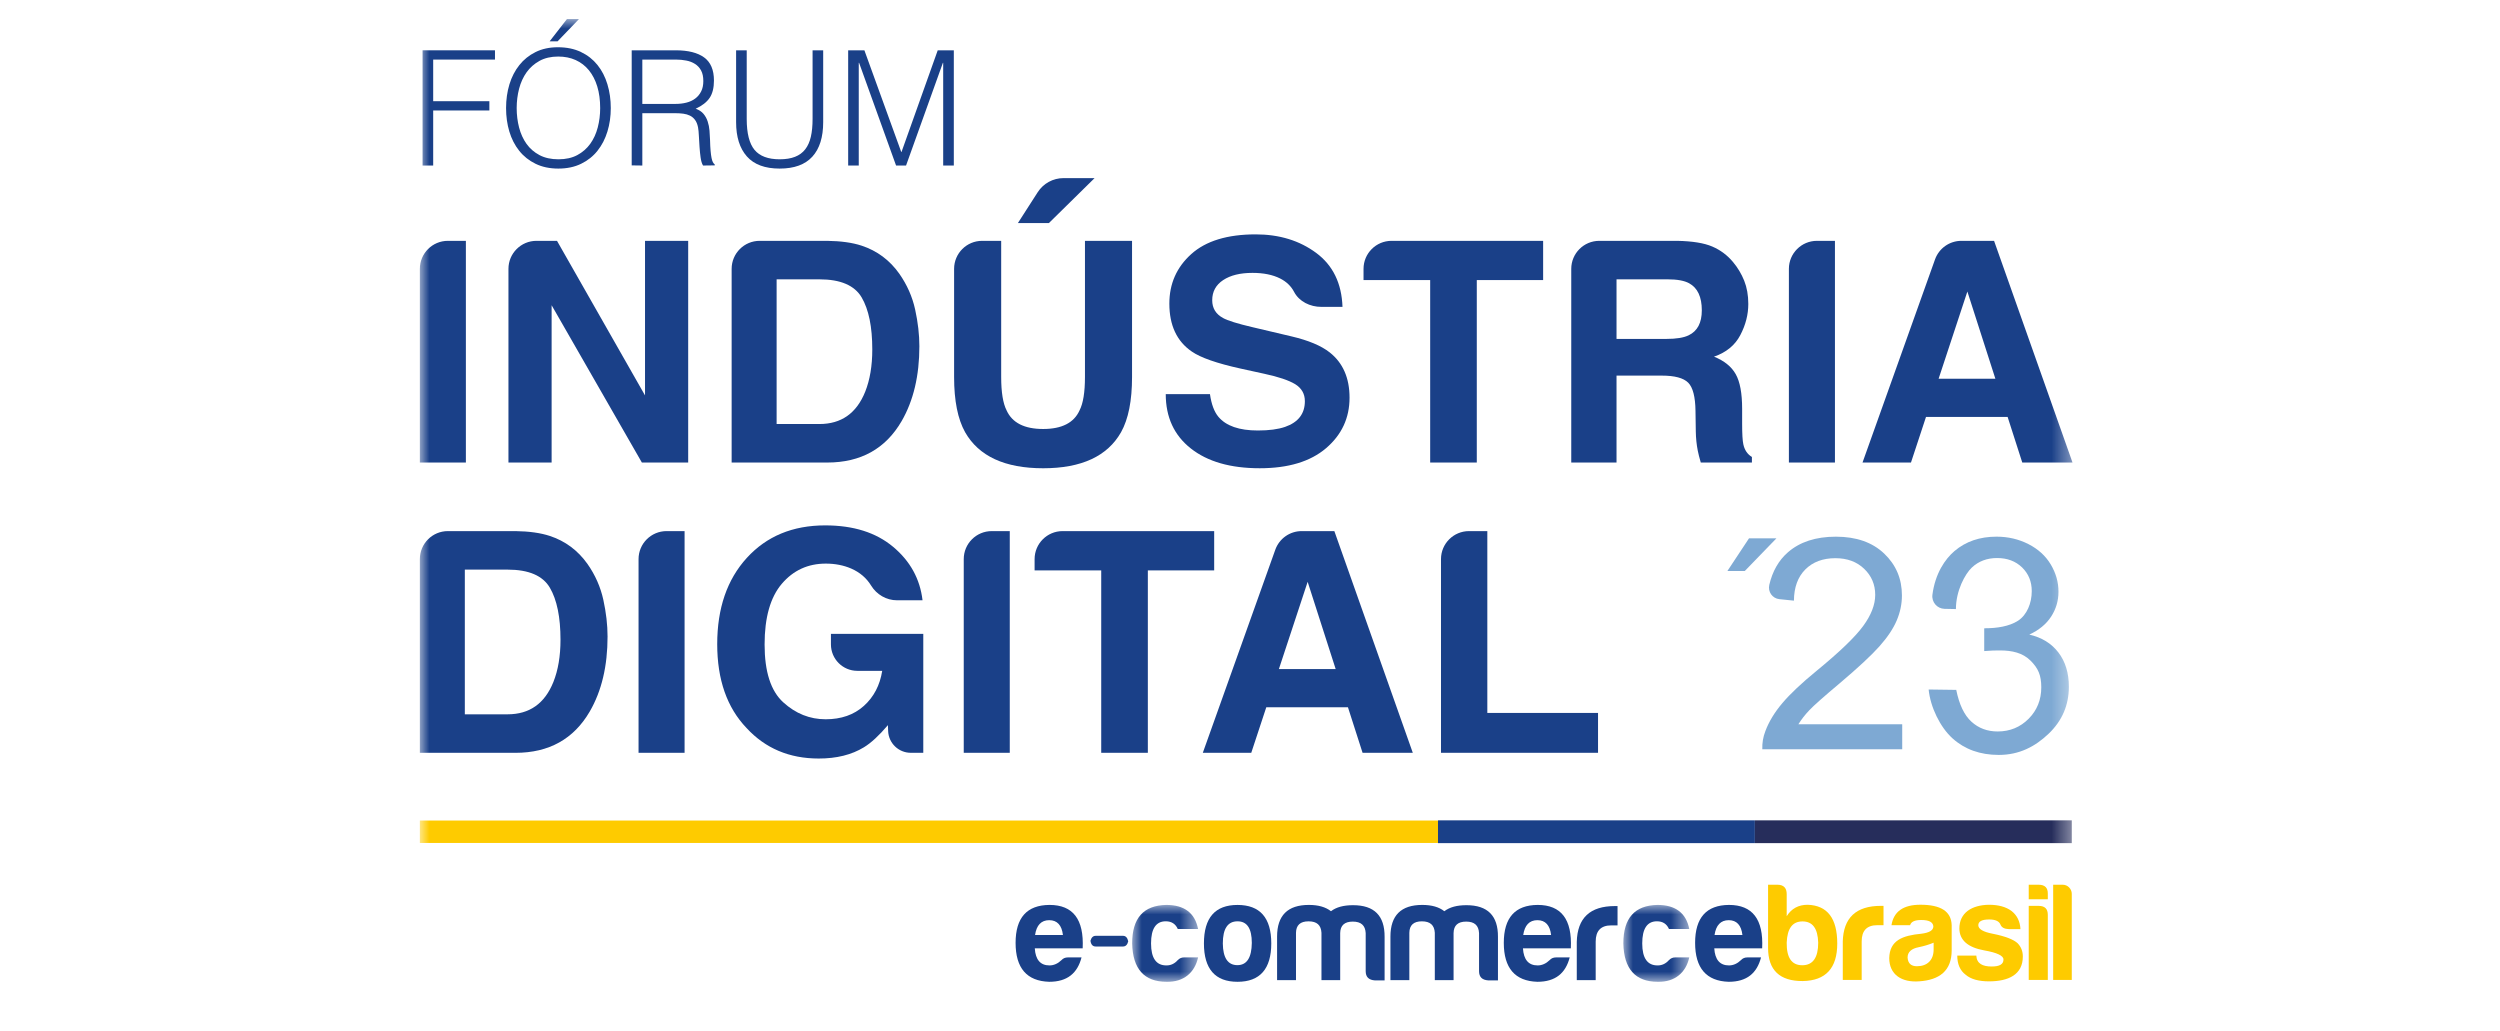 <?xml version="1.0" encoding="UTF-8"?> <svg xmlns="http://www.w3.org/2000/svg" xmlns:xlink="http://www.w3.org/1999/xlink" width="131px" height="54px" viewBox="0 0 131 54" version="1.1"><title>forum-industria-digital-23</title><defs><polygon id="path-1" points="8.63027545e-15 4.31513772e-15 3.455 4.31513772e-15 3.455 4.028 8.63027545e-15 4.028"></polygon><polygon id="path-3" points="0 4.31513772e-15 3.455 4.31513772e-15 3.455 4.028 0 4.028"></polygon><polygon id="path-5" points="0 50.447 86.6 50.447 86.6 0 0 0"></polygon></defs><g id="forum-industria-digital-23" stroke="none" stroke-width="1" fill="none" fill-rule="evenodd"><g id="Group-63" transform="translate(22, 1)"><path d="M32.237,47.995 L33.698,47.995 C33.639,47.482 33.396,47.217 32.979,47.217 C32.561,47.217 32.311,47.482 32.237,47.995 M32.978,50.446 C31.804,50.41 31.217,49.727 31.217,48.406 C31.217,47.086 31.812,46.426 32.993,46.418 C34.227,46.418 34.805,47.174 34.732,48.693 L32.223,48.693 C32.259,49.288 32.516,49.588 32.993,49.588 C33.221,49.588 33.434,49.492 33.624,49.308 C33.712,49.213 33.821,49.169 33.954,49.169 L34.672,49.169 C34.46,49.991 33.931,50.446 32.978,50.446" id="Fill-1" fill="#1A4088"></path><path d="M35.413,48.037 L36.846,48.037 C36.987,48.037 37.077,48.133 37.119,48.324 C37.076,48.504 36.985,48.597 36.846,48.597 L35.413,48.597 C35.258,48.597 35.168,48.496 35.14,48.295 C35.189,48.122 35.28,48.037 35.413,48.037" id="Fill-3" fill="#1A4088"></path><g id="Group-7" transform="translate(37.325, 46.418)"><mask id="mask-2" fill="white"><use xlink:href="#path-1"></use></mask><g id="Clip-6"></g><path d="M1.804,4.028 C0.63,4.028 0.029,3.353 8.63027545e-15,2.017 C8.63027545e-15,0.69 0.595,0.022 1.79,4.31513772e-15 C2.73,4.31513772e-15 3.287,0.419 3.455,1.261 L2.391,1.261 C2.274,0.998 2.068,0.858 1.761,0.858 C1.247,0.858 0.99,1.247 0.99,2.017 C0.99,2.788 1.261,3.177 1.804,3.17 C2.032,3.17 2.229,3.074 2.391,2.89 C2.487,2.794 2.597,2.75 2.721,2.75 L3.455,2.75 C3.279,3.544 2.708,4.049 1.804,4.028" id="Fill-5" fill="#1A4088" mask="url(#mask-2)"></path></g><path d="M42.076,48.436 C42.084,49.192 42.34,49.574 42.839,49.574 C43.337,49.574 43.587,49.177 43.595,48.406 C43.595,47.65 43.345,47.277 42.847,47.277 C42.332,47.277 42.076,47.665 42.076,48.436 M44.615,48.436 C44.615,49.772 44.02,50.446 42.847,50.446 C41.673,50.446 41.086,49.772 41.086,48.436 C41.086,47.087 41.673,46.419 42.847,46.419 C44.02,46.419 44.615,47.087 44.615,48.436" id="Fill-8" fill="#1A4088"></path><path d="M45.91,47.879 L45.91,50.359 L44.919,50.359 L44.919,48.077 C44.919,46.969 45.476,46.418 46.583,46.418 C47.082,46.418 47.463,46.528 47.743,46.748 C48.022,46.534 48.403,46.432 48.902,46.432 C50.01,46.432 50.561,46.983 50.553,48.091 L50.553,50.373 L50.046,50.373 C49.723,50.351 49.562,50.196 49.562,49.888 L49.562,47.893 C49.54,47.49 49.32,47.292 48.887,47.292 C48.454,47.292 48.234,47.49 48.226,47.893 L48.226,50.358 L47.245,50.358 L47.245,47.879 C47.223,47.476 47.004,47.278 46.571,47.278 C46.136,47.277 45.917,47.475 45.91,47.879" id="Fill-10" fill="#1A4088"></path><path d="M51.849,47.879 L51.849,50.359 L50.859,50.359 L50.859,48.077 C50.859,46.969 51.416,46.418 52.524,46.418 C53.023,46.418 53.404,46.528 53.683,46.748 C53.963,46.534 54.344,46.432 54.843,46.432 C55.95,46.432 56.501,46.983 56.493,48.091 L56.493,50.373 L55.987,50.373 C55.664,50.351 55.502,50.196 55.502,49.888 L55.502,47.893 C55.48,47.49 55.261,47.292 54.827,47.292 C54.394,47.292 54.175,47.49 54.167,47.893 L54.167,50.358 L53.184,50.358 L53.184,47.879 C53.161,47.476 52.941,47.278 52.508,47.278 C52.077,47.277 51.856,47.475 51.849,47.879" id="Fill-12" fill="#1A4088"></path><path d="M57.817,47.995 L59.278,47.995 C59.219,47.482 58.976,47.217 58.559,47.217 C58.141,47.217 57.891,47.482 57.817,47.995 M58.559,50.446 C57.385,50.41 56.799,49.727 56.799,48.406 C56.799,47.086 57.392,46.426 58.573,46.418 C59.807,46.418 60.385,47.174 60.312,48.693 L57.803,48.693 C57.839,49.288 58.096,49.588 58.573,49.588 C58.801,49.588 59.014,49.492 59.204,49.308 C59.292,49.213 59.402,49.169 59.534,49.169 L60.252,49.169 C60.04,49.991 59.511,50.446 58.559,50.446" id="Fill-14" fill="#1A4088"></path><path d="M60.623,48.356 C60.653,47.101 61.32,46.478 62.619,46.478 L62.759,46.478 L62.759,47.49 L62.429,47.49 C61.886,47.49 61.614,47.775 61.614,48.34 L61.614,50.358 L60.623,50.358 L60.623,48.356 Z" id="Fill-16" fill="#1A4088"></path><g id="Group-20" transform="translate(63.063, 46.418)"><mask id="mask-4" fill="white"><use xlink:href="#path-3"></use></mask><g id="Clip-19"></g><path d="M1.804,4.028 C0.63,4.028 0.029,3.353 0,2.017 C0,0.69 0.595,0.022 1.79,4.31513772e-15 C2.73,4.31513772e-15 3.287,0.419 3.455,1.261 L2.391,1.261 C2.274,0.998 2.068,0.858 1.761,0.858 C1.247,0.858 0.99,1.247 0.99,2.017 C0.99,2.788 1.261,3.177 1.804,3.17 C2.032,3.17 2.229,3.074 2.391,2.89 C2.487,2.794 2.597,2.75 2.721,2.75 L3.455,2.75 C3.279,3.544 2.708,4.049 1.804,4.028" id="Fill-18" fill="#1A4088" mask="url(#mask-4)"></path></g><path d="M67.842,47.995 L69.303,47.995 C69.245,47.482 69.002,47.217 68.585,47.217 C68.167,47.217 67.916,47.482 67.842,47.995 M68.585,50.446 C67.411,50.41 66.824,49.727 66.824,48.406 C66.824,47.086 67.417,46.426 68.598,46.418 C69.832,46.418 70.411,47.174 70.337,48.693 L67.828,48.693 C67.864,49.288 68.122,49.588 68.598,49.588 C68.826,49.588 69.039,49.492 69.229,49.308 C69.317,49.213 69.427,49.169 69.559,49.169 L70.278,49.169 C70.066,49.991 69.537,50.446 68.585,50.446" id="Fill-21" fill="#1A4088"></path><path d="M71.623,48.397 C71.615,49.182 71.881,49.579 72.438,49.579 C72.994,49.579 73.274,49.182 73.274,48.397 C73.252,47.649 72.98,47.282 72.452,47.282 C71.923,47.282 71.653,47.649 71.623,48.397 L71.623,48.397 Z M71.623,47.01 C71.873,46.607 72.24,46.41 72.723,46.41 C73.757,46.445 74.272,47.121 74.272,48.441 C74.272,49.733 73.67,50.385 72.467,50.407 C71.256,50.415 70.647,49.835 70.647,48.669 L70.647,45.36 L71.139,45.36 C71.462,45.36 71.623,45.529 71.623,45.851 L71.623,47.01 Z" id="Fill-23" fill="#FECB00"></path><path d="M74.561,48.346 C74.591,47.09 75.258,46.467 76.557,46.467 L76.696,46.467 L76.696,47.48 L76.367,47.48 C75.824,47.48 75.552,47.765 75.552,48.33 L75.552,50.348 L74.562,50.348 L74.562,48.346 L74.561,48.346 Z" id="Fill-25" fill="#FECB00"></path><path d="M79.322,48.757 L79.322,48.397 C79.094,48.493 78.83,48.573 78.544,48.633 C78.154,48.706 77.957,48.89 77.957,49.176 C77.979,49.483 78.141,49.631 78.448,49.631 C78.992,49.629 79.322,49.307 79.322,48.757 M78.089,47.48 L77.113,47.48 C77.23,46.761 77.735,46.408 78.631,46.408 C79.703,46.408 80.246,46.76 80.268,47.48 L80.268,48.8 C80.268,49.872 79.623,50.349 78.574,50.421 C77.641,50.495 76.996,50.062 76.996,49.204 C77.018,48.272 77.693,48.022 78.677,47.927 C79.096,47.875 79.308,47.751 79.308,47.538 C79.285,47.318 79.08,47.208 78.677,47.208 C78.332,47.208 78.141,47.296 78.089,47.48" id="Fill-27" fill="#FECB00"></path><path d="M82.366,49.645 C82.777,49.645 82.982,49.527 82.982,49.278 C82.982,49.08 82.645,48.918 81.976,48.801 C81.118,48.647 80.677,48.265 80.671,47.657 C80.671,46.82 81.332,46.424 82.219,46.41 C82.719,46.41 83.115,46.519 83.409,46.739 C83.695,46.966 83.849,47.282 83.872,47.685 L83.255,47.685 C83.028,47.678 82.88,47.597 82.822,47.443 C82.756,47.274 82.558,47.18 82.235,47.18 C81.854,47.18 81.663,47.282 81.663,47.481 C81.663,47.68 81.912,47.832 82.419,47.928 C83.079,48.06 83.512,48.229 83.724,48.427 C83.908,48.618 83.996,48.852 83.996,49.118 C83.996,50.071 83.248,50.423 82.219,50.423 C81.677,50.423 81.266,50.305 81.002,50.078 C80.708,49.858 80.561,49.521 80.561,49.072 L81.559,49.072 C81.58,49.497 81.889,49.645 82.366,49.645" id="Fill-29" fill="#FECB00"></path><path d="M84.824,46.468 C85.147,46.468 85.305,46.621 85.305,46.937 L85.305,50.348 L84.305,50.348 L84.305,46.468 L84.824,46.468 Z M84.824,45.36 C85.155,45.36 85.312,45.521 85.305,45.837 L85.305,46.123 L84.305,46.123 L84.305,45.36 L84.824,45.36 Z" id="Fill-31" fill="#FECB00"></path><path d="M86.561,45.837 L86.561,50.349 L85.586,50.349 L85.586,45.36 L86.092,45.36 C86.348,45.36 86.561,45.579 86.561,45.837" id="Fill-33" fill="#FECB00"></path><mask id="mask-6" fill="white"><use xlink:href="#path-5"></use></mask><g id="Clip-36"></g><polygon id="Fill-35" fill="#FECB00" mask="url(#mask-6)" points="0 43.171 53.351 43.171 53.351 41.996 0 41.996"></polygon><polygon id="Fill-37" fill="#1A4088" mask="url(#mask-6)" points="53.351 43.18 69.956 43.18 69.956 41.986 53.351 41.986"></polygon><polygon id="Fill-38" fill="#262D5B" mask="url(#mask-6)" points="69.956 43.18 86.562 43.18 86.562 41.986 69.956 41.986"></polygon><path d="M2.412,23.237 L-0,23.237 L-0,13.087 C-0,12.277 0.657,11.62 1.468,11.62 L2.412,11.62 L2.412,23.237 Z" id="Fill-39" fill="#1A4088" mask="url(#mask-6)"></path><path d="M6.11,11.62 L7.187,11.62 L11.799,19.72 L11.799,11.62 L14.061,11.62 L14.061,23.237 L11.634,23.237 L6.905,14.994 L6.905,23.237 L4.643,23.237 L4.643,13.087 C4.643,12.277 5.3,11.62 6.11,11.62" id="Fill-40" fill="#1A4088" mask="url(#mask-6)"></path><path d="M18.695,13.637 L18.695,21.219 L20.937,21.219 C22.084,21.219 22.884,20.655 23.337,19.525 C23.584,18.905 23.708,18.166 23.708,17.31 C23.708,16.128 23.522,15.22 23.152,14.587 C22.781,13.954 22.042,13.637 20.937,13.637 L18.695,13.637 Z M23.146,11.872 C23.961,12.14 24.621,12.632 25.126,13.346 C25.53,13.924 25.807,14.549 25.954,15.221 C26.101,15.895 26.175,16.535 26.175,17.144 C26.175,18.689 25.864,19.998 25.244,21.069 C24.403,22.515 23.104,23.237 21.347,23.237 L16.338,23.237 L16.338,13.088 C16.338,12.277 16.995,11.62 17.806,11.62 L21.347,11.62 C22.068,11.63 22.667,11.714 23.146,11.872 L23.146,11.872 Z" id="Fill-41" fill="#1A4088" mask="url(#mask-6)"></path><path d="M35.357,8.333 L32.961,10.69 L31.337,10.69 L32.376,9.072 C32.671,8.612 33.182,8.333 33.73,8.333 L35.357,8.333 Z M29.463,11.62 L30.462,11.62 L30.462,18.755 C30.462,19.553 30.557,20.136 30.745,20.503 C31.038,21.154 31.677,21.479 32.662,21.479 C33.64,21.479 34.277,21.154 34.569,20.503 C34.758,20.136 34.852,19.553 34.852,18.755 L34.852,11.62 L37.319,11.62 L37.319,18.761 C37.319,19.995 37.128,20.957 36.745,21.645 C36.031,22.906 34.67,23.537 32.662,23.537 C30.652,23.537 29.288,22.906 28.57,21.645 C28.187,20.957 27.995,19.995 27.995,18.761 L27.995,13.087 C27.995,12.277 28.652,11.62 29.463,11.62 L29.463,11.62 Z" id="Fill-42" fill="#1A4088" mask="url(#mask-6)"></path><path d="M41.402,19.651 C41.477,20.182 41.625,20.578 41.845,20.841 C42.247,21.319 42.937,21.558 43.913,21.558 C44.498,21.558 44.973,21.495 45.337,21.369 C46.03,21.128 46.375,20.678 46.375,20.021 C46.375,19.638 46.206,19.341 45.868,19.131 C45.528,18.926 44.99,18.745 44.254,18.587 L42.996,18.311 C41.76,18.038 40.911,17.741 40.449,17.42 C39.666,16.885 39.274,16.047 39.274,14.907 C39.274,13.866 39.657,13.002 40.423,12.313 C41.189,11.625 42.314,11.281 43.798,11.281 C45.037,11.281 46.095,11.605 46.97,12.254 C47.844,12.903 48.303,13.844 48.347,15.08 L47.235,15.08 C46.656,15.08 46.077,14.806 45.809,14.293 C45.653,13.993 45.408,13.758 45.076,13.591 C44.688,13.396 44.206,13.299 43.63,13.299 C42.988,13.299 42.477,13.424 42.094,13.677 C41.712,13.929 41.52,14.281 41.52,14.733 C41.52,15.148 41.709,15.458 42.086,15.663 C42.328,15.799 42.843,15.96 43.63,16.144 L45.668,16.625 C46.562,16.834 47.232,17.116 47.678,17.468 C48.37,18.015 48.716,18.805 48.716,19.84 C48.716,20.902 48.306,21.783 47.486,22.485 C46.665,23.186 45.506,23.536 44.009,23.536 C42.479,23.536 41.276,23.191 40.4,22.5 C39.523,21.81 39.085,20.859 39.085,19.651 L41.402,19.651 Z" id="Fill-43" fill="#1A4088" mask="url(#mask-6)"></path><path d="M58.86,11.62 L58.86,13.677 L55.384,13.677 L55.384,23.237 L52.941,23.237 L52.941,13.677 L49.449,13.677 L49.449,13.087 C49.449,12.277 50.107,11.62 50.917,11.62 L58.86,11.62 Z" id="Fill-44" fill="#1A4088" mask="url(#mask-6)"></path><path d="M62.706,13.637 L62.706,16.759 L65.319,16.759 C65.838,16.759 66.227,16.696 66.487,16.569 C66.946,16.349 67.175,15.913 67.175,15.261 C67.175,14.557 66.953,14.084 66.509,13.842 C66.26,13.706 65.885,13.637 65.386,13.637 L62.706,13.637 Z M67.724,11.919 C68.152,12.103 68.514,12.374 68.811,12.731 C69.057,13.025 69.252,13.351 69.396,13.708 C69.539,14.065 69.611,14.473 69.611,14.93 C69.611,15.482 69.472,16.025 69.193,16.558 C68.915,17.091 68.455,17.468 67.814,17.689 C68.35,17.904 68.729,18.21 68.952,18.607 C69.176,19.003 69.288,19.609 69.288,20.424 L69.288,21.204 C69.288,21.734 69.309,22.094 69.351,22.283 C69.416,22.583 69.565,22.804 69.8,22.945 L69.8,23.237 L67.121,23.237 C67.046,22.98 66.994,22.772 66.963,22.614 C66.899,22.289 66.866,21.955 66.86,21.614 L66.844,20.534 C66.835,19.793 66.707,19.299 66.461,19.052 C66.214,18.805 65.754,18.682 65.077,18.682 L62.706,18.682 L62.706,23.237 L60.334,23.237 L60.334,13.088 C60.334,12.277 60.991,11.62 61.802,11.62 L65.891,11.62 C66.685,11.636 67.296,11.735 67.724,11.919 L67.724,11.919 Z" id="Fill-45" fill="#1A4088" mask="url(#mask-6)"></path><path d="M74.151,23.237 L71.738,23.237 L71.738,13.087 C71.738,12.277 72.396,11.62 73.206,11.62 L74.151,11.62 L74.151,23.237 Z" id="Fill-46" fill="#1A4088" mask="url(#mask-6)"></path><path d="M79.583,18.847 L82.558,18.847 L81.09,14.276 L79.583,18.847 Z M80.777,11.62 L82.489,11.62 L86.6,23.237 L83.967,23.237 L83.2,20.849 L78.922,20.849 L78.135,23.237 L75.596,23.237 L79.395,12.594 C79.603,12.01 80.157,11.62 80.777,11.62 L80.777,11.62 Z" id="Fill-47" fill="#1A4088" mask="url(#mask-6)"></path><path d="M2.357,28.848 L2.357,36.43 L4.598,36.43 C5.746,36.43 6.545,35.866 6.998,34.735 C7.246,34.115 7.37,33.377 7.37,32.521 C7.37,31.339 7.184,30.43 6.813,29.797 C6.442,29.164 5.704,28.848 4.598,28.848 L2.357,28.848 Z M6.807,27.082 C7.622,27.35 8.282,27.842 8.788,28.557 C9.192,29.134 9.468,29.76 9.615,30.431 C9.762,31.105 9.836,31.745 9.836,32.355 C9.836,33.9 9.526,35.208 8.905,36.28 C8.064,37.725 6.765,38.448 5.009,38.448 L-6.07301645e-05,38.448 L-6.07301645e-05,28.298 C-6.07301645e-05,27.487 0.657,26.83 1.468,26.83 L5.009,26.83 C5.73,26.84 6.329,26.925 6.807,27.082 L6.807,27.082 Z" id="Fill-48" fill="#1A4088" mask="url(#mask-6)"></path><path d="M13.872,38.448 L11.46,38.448 L11.46,28.298 C11.46,27.487 12.117,26.83 12.928,26.83 L13.872,26.83 L13.872,38.448 Z" id="Fill-49" fill="#1A4088" mask="url(#mask-6)"></path><path d="M25.003,30.455 C24.445,30.455 23.935,30.156 23.643,29.679 C23.403,29.288 23.057,28.992 22.605,28.793 C22.205,28.62 21.762,28.533 21.273,28.533 C20.337,28.533 19.569,28.885 18.967,29.591 C18.366,30.296 18.065,31.357 18.065,32.772 C18.065,34.199 18.39,35.208 19.042,35.801 C19.693,36.394 20.434,36.69 21.264,36.69 C22.079,36.69 22.747,36.457 23.267,35.989 C23.787,35.521 24.107,34.909 24.228,34.152 L22.925,34.152 C22.161,34.152 21.541,33.532 21.541,32.767 L21.541,32.214 L26.38,32.214 L26.38,38.447 L25.726,38.447 C25.085,38.447 24.559,37.939 24.538,37.298 L24.527,36.997 C24.06,37.547 23.64,37.934 23.267,38.159 C22.626,38.551 21.838,38.747 20.902,38.747 C19.363,38.747 18.101,38.214 17.119,37.148 C16.094,36.077 15.582,34.612 15.582,32.753 C15.582,30.873 16.1,29.366 17.135,28.232 C18.17,27.098 19.539,26.53 21.241,26.53 C22.718,26.53 23.904,26.904 24.8,27.654 C25.695,28.402 26.209,29.336 26.341,30.455 L25.003,30.455 Z" id="Fill-50" fill="#1A4088" mask="url(#mask-6)"></path><path d="M30.912,38.448 L28.5,38.448 L28.5,28.298 C28.5,27.487 29.157,26.83 29.968,26.83 L30.912,26.83 L30.912,38.448 Z" id="Fill-51" fill="#1A4088" mask="url(#mask-6)"></path><path d="M41.623,26.83 L41.623,28.888 L38.147,28.888 L38.147,38.448 L35.704,38.448 L35.704,28.888 L32.213,28.888 L32.213,28.298 C32.213,27.487 32.87,26.83 33.68,26.83 L41.623,26.83 Z" id="Fill-52" fill="#1A4088" mask="url(#mask-6)"></path><path d="M45.014,34.058 L47.989,34.058 L46.521,29.487 L45.014,34.058 Z M46.208,26.83 L47.92,26.83 L52.031,38.448 L49.399,38.448 L48.632,36.059 L44.354,36.059 L43.566,38.448 L41.027,38.448 L44.826,27.804 C45.035,27.22 45.588,26.83 46.208,26.83 L46.208,26.83 Z" id="Fill-53" fill="#1A4088" mask="url(#mask-6)"></path><path d="M54.976,26.83 L55.936,26.83 L55.936,36.359 L61.737,36.359 L61.737,38.448 L53.508,38.448 L53.508,28.298 C53.508,27.487 54.165,26.83 54.976,26.83" id="Fill-54" fill="#1A4088" mask="url(#mask-6)"></path><polygon id="Fill-55" fill="#1A4088" mask="url(#mask-6)" points="0.142 7.674 0.142 1.636 3.937 1.636 3.937 2.122 0.699 2.122 0.699 4.303 3.643 4.303 3.643 4.789 0.699 4.789 0.699 7.674"></polygon><path d="M6.8,1.166 L7.707,0 L8.337,0 L7.217,1.166 L6.8,1.166 Z M7.266,7.347 C7.647,7.347 7.976,7.274 8.252,7.126 C8.527,6.977 8.753,6.78 8.93,6.534 C9.107,6.288 9.238,6.003 9.322,5.678 C9.407,5.354 9.449,5.016 9.449,4.664 C9.449,4.244 9.399,3.868 9.298,3.535 C9.197,3.203 9.051,2.919 8.861,2.684 C8.669,2.449 8.437,2.27 8.165,2.147 C7.893,2.024 7.587,1.963 7.249,1.963 C6.873,1.963 6.548,2.038 6.272,2.189 C5.997,2.341 5.771,2.54 5.593,2.789 C5.416,3.038 5.286,3.324 5.201,3.649 C5.117,3.973 5.074,4.311 5.074,4.664 C5.074,5.021 5.117,5.363 5.201,5.686 C5.286,6.011 5.416,6.296 5.593,6.543 C5.771,6.789 5.997,6.984 6.272,7.129 C6.548,7.275 6.878,7.347 7.266,7.347 L7.266,7.347 Z M4.518,4.664 C4.518,4.221 4.577,3.808 4.693,3.422 C4.811,3.036 4.984,2.699 5.213,2.412 C5.442,2.123 5.725,1.896 6.063,1.728 C6.402,1.56 6.791,1.476 7.233,1.476 C7.691,1.476 8.093,1.558 8.439,1.724 C8.785,1.888 9.074,2.115 9.306,2.403 C9.538,2.691 9.712,3.029 9.829,3.418 C9.947,3.807 10.005,4.221 10.005,4.664 C10.005,5.1 9.947,5.509 9.829,5.892 C9.712,6.275 9.539,6.611 9.31,6.898 C9.081,7.187 8.795,7.415 8.451,7.582 C8.108,7.75 7.71,7.834 7.257,7.834 C6.805,7.834 6.407,7.75 6.063,7.582 C5.72,7.415 5.434,7.187 5.205,6.898 C4.976,6.611 4.804,6.275 4.689,5.892 C4.575,5.509 4.518,5.1 4.518,4.664 L4.518,4.664 Z" id="Fill-56" fill="#1A4088" mask="url(#mask-6)"></path><path d="M13.391,4.445 C13.598,4.445 13.79,4.423 13.967,4.378 C14.145,4.333 14.299,4.262 14.429,4.164 C14.561,4.067 14.664,3.942 14.74,3.791 C14.817,3.641 14.854,3.458 14.854,3.246 C14.854,3.022 14.816,2.838 14.736,2.692 C14.657,2.547 14.551,2.433 14.417,2.349 C14.284,2.264 14.131,2.205 13.959,2.173 C13.787,2.139 13.609,2.122 13.424,2.122 L11.658,2.122 L11.658,4.445 L13.391,4.445 Z M11.658,4.932 L11.658,7.674 L11.101,7.666 L11.101,1.636 L13.407,1.636 C14.056,1.636 14.552,1.76 14.896,2.009 C15.239,2.258 15.411,2.662 15.411,3.22 C15.411,3.601 15.336,3.903 15.186,4.127 C15.036,4.35 14.793,4.541 14.454,4.697 C14.629,4.759 14.765,4.848 14.863,4.965 C14.961,5.083 15.035,5.217 15.083,5.368 C15.133,5.519 15.164,5.678 15.178,5.846 C15.192,6.014 15.201,6.176 15.206,6.332 C15.212,6.562 15.221,6.752 15.235,6.903 C15.249,7.054 15.265,7.177 15.284,7.272 C15.303,7.368 15.326,7.441 15.353,7.494 C15.38,7.547 15.414,7.588 15.452,7.616 L15.452,7.666 L14.839,7.674 C14.779,7.573 14.736,7.434 14.712,7.255 C14.687,7.076 14.668,6.888 14.655,6.693 C14.641,6.497 14.63,6.307 14.621,6.123 C14.614,5.939 14.598,5.787 14.577,5.67 C14.544,5.508 14.491,5.377 14.417,5.28 C14.344,5.182 14.255,5.108 14.151,5.058 C14.048,5.008 13.932,4.974 13.804,4.957 C13.676,4.94 13.543,4.932 13.407,4.932 L11.658,4.932 Z" id="Fill-57" fill="#1A4088" mask="url(#mask-6)"></path><path d="M16.572,1.636 L17.128,1.636 L17.128,5.234 C17.128,5.983 17.264,6.523 17.537,6.853 C17.809,7.182 18.248,7.347 18.854,7.347 C19.17,7.347 19.439,7.304 19.659,7.217 C19.879,7.131 20.058,7 20.195,6.823 C20.331,6.647 20.429,6.428 20.489,6.165 C20.549,5.902 20.579,5.592 20.579,5.234 L20.579,1.636 L21.135,1.636 L21.135,5.401 C21.135,6.19 20.946,6.792 20.567,7.209 C20.188,7.626 19.617,7.834 18.854,7.834 C18.085,7.834 17.512,7.621 17.136,7.196 C16.76,6.771 16.572,6.174 16.572,5.401 L16.572,1.636 Z" id="Fill-58" fill="#1A4088" mask="url(#mask-6)"></path><polygon id="Fill-59" fill="#1A4088" mask="url(#mask-6)" points="22.444 7.674 22.444 1.636 23.294 1.636 25.224 6.961 25.24 6.961 27.137 1.636 27.98 1.636 27.98 7.674 27.423 7.674 27.423 2.29 27.408 2.29 25.477 7.674 24.954 7.674 23.016 2.29 22.999 2.29 22.999 7.674"></polygon><polygon id="Fill-60" fill="#7EA9D3" mask="url(#mask-6)" points="68.515 28.921 69.427 28.921 71.084 27.209 69.648 27.209"></polygon><path d="M77.676,36.951 L77.676,38.26 L70.345,38.26 C70.334,37.932 70.387,37.616 70.504,37.314 C70.69,36.815 70.989,36.323 71.4,35.838 C71.811,35.354 72.405,34.794 73.182,34.158 C74.387,33.17 75.202,32.387 75.626,31.809 C76.05,31.232 76.261,30.686 76.261,30.171 C76.261,29.632 76.069,29.176 75.683,28.806 C75.297,28.435 74.794,28.249 74.173,28.249 C73.518,28.249 72.993,28.446 72.599,28.839 C72.206,29.233 72.007,29.777 72.002,30.474 L71.238,30.396 C70.871,30.357 70.626,30.005 70.711,29.646 C70.878,28.931 71.203,28.364 71.684,27.943 C72.309,27.396 73.149,27.122 74.203,27.122 C75.268,27.122 76.11,27.417 76.731,28.007 C77.351,28.597 77.661,29.329 77.661,30.201 C77.661,30.645 77.571,31.082 77.389,31.511 C77.208,31.939 76.906,32.391 76.485,32.865 C76.063,33.339 75.364,33.99 74.385,34.817 C73.568,35.503 73.043,35.968 72.811,36.213 C72.579,36.458 72.388,36.704 72.236,36.951 L77.676,36.951 Z" id="Fill-61" fill="#7EA9D3" mask="url(#mask-6)"></path><path d="M85.864,33.194 C85.5,32.717 84.991,32.403 84.335,32.252 C84.84,32.02 85.22,31.707 85.477,31.314 C85.735,30.92 85.864,30.484 85.864,30.004 C85.864,29.5 85.728,29.024 85.458,28.575 C85.189,28.126 84.799,27.771 84.289,27.511 C83.78,27.252 83.223,27.121 82.617,27.121 C81.74,27.121 81.006,27.373 80.415,27.875 C79.925,28.292 79.405,29.044 79.259,30.162 C79.208,30.548 79.503,30.894 79.892,30.903 L80.49,30.915 C80.49,29.953 80.97,29.074 81.323,28.741 C81.677,28.408 82.118,28.241 82.648,28.241 C83.182,28.241 83.618,28.406 83.957,28.733 C84.294,29.062 84.464,29.475 84.464,29.975 C84.464,30.605 84.212,31.221 83.748,31.524 C83.284,31.827 82.619,31.92 82.039,31.92 C82.019,31.92 81.996,31.923 81.973,31.926 L81.973,33.116 C82.322,33.086 82.568,33.083 82.798,33.083 C83.429,33.083 83.989,33.207 84.397,33.614 C84.806,34.019 84.963,34.388 84.963,35.014 C84.963,35.669 84.742,36.219 84.301,36.663 C83.859,37.107 83.318,37.329 82.678,37.329 C82.138,37.329 81.68,37.159 81.305,36.818 C80.929,36.478 80.663,35.922 80.507,35.15 L79.061,35.13 C79.151,36.053 79.666,37.108 80.309,37.688 C80.952,38.268 81.761,38.558 82.735,38.558 C83.814,38.558 84.643,38.12 85.349,37.446 C86.055,36.773 86.408,35.952 86.408,34.984 C86.408,34.267 86.227,33.671 85.864,33.194" id="Fill-62" fill="#7EA9D3" mask="url(#mask-6)"></path></g></g></svg> 